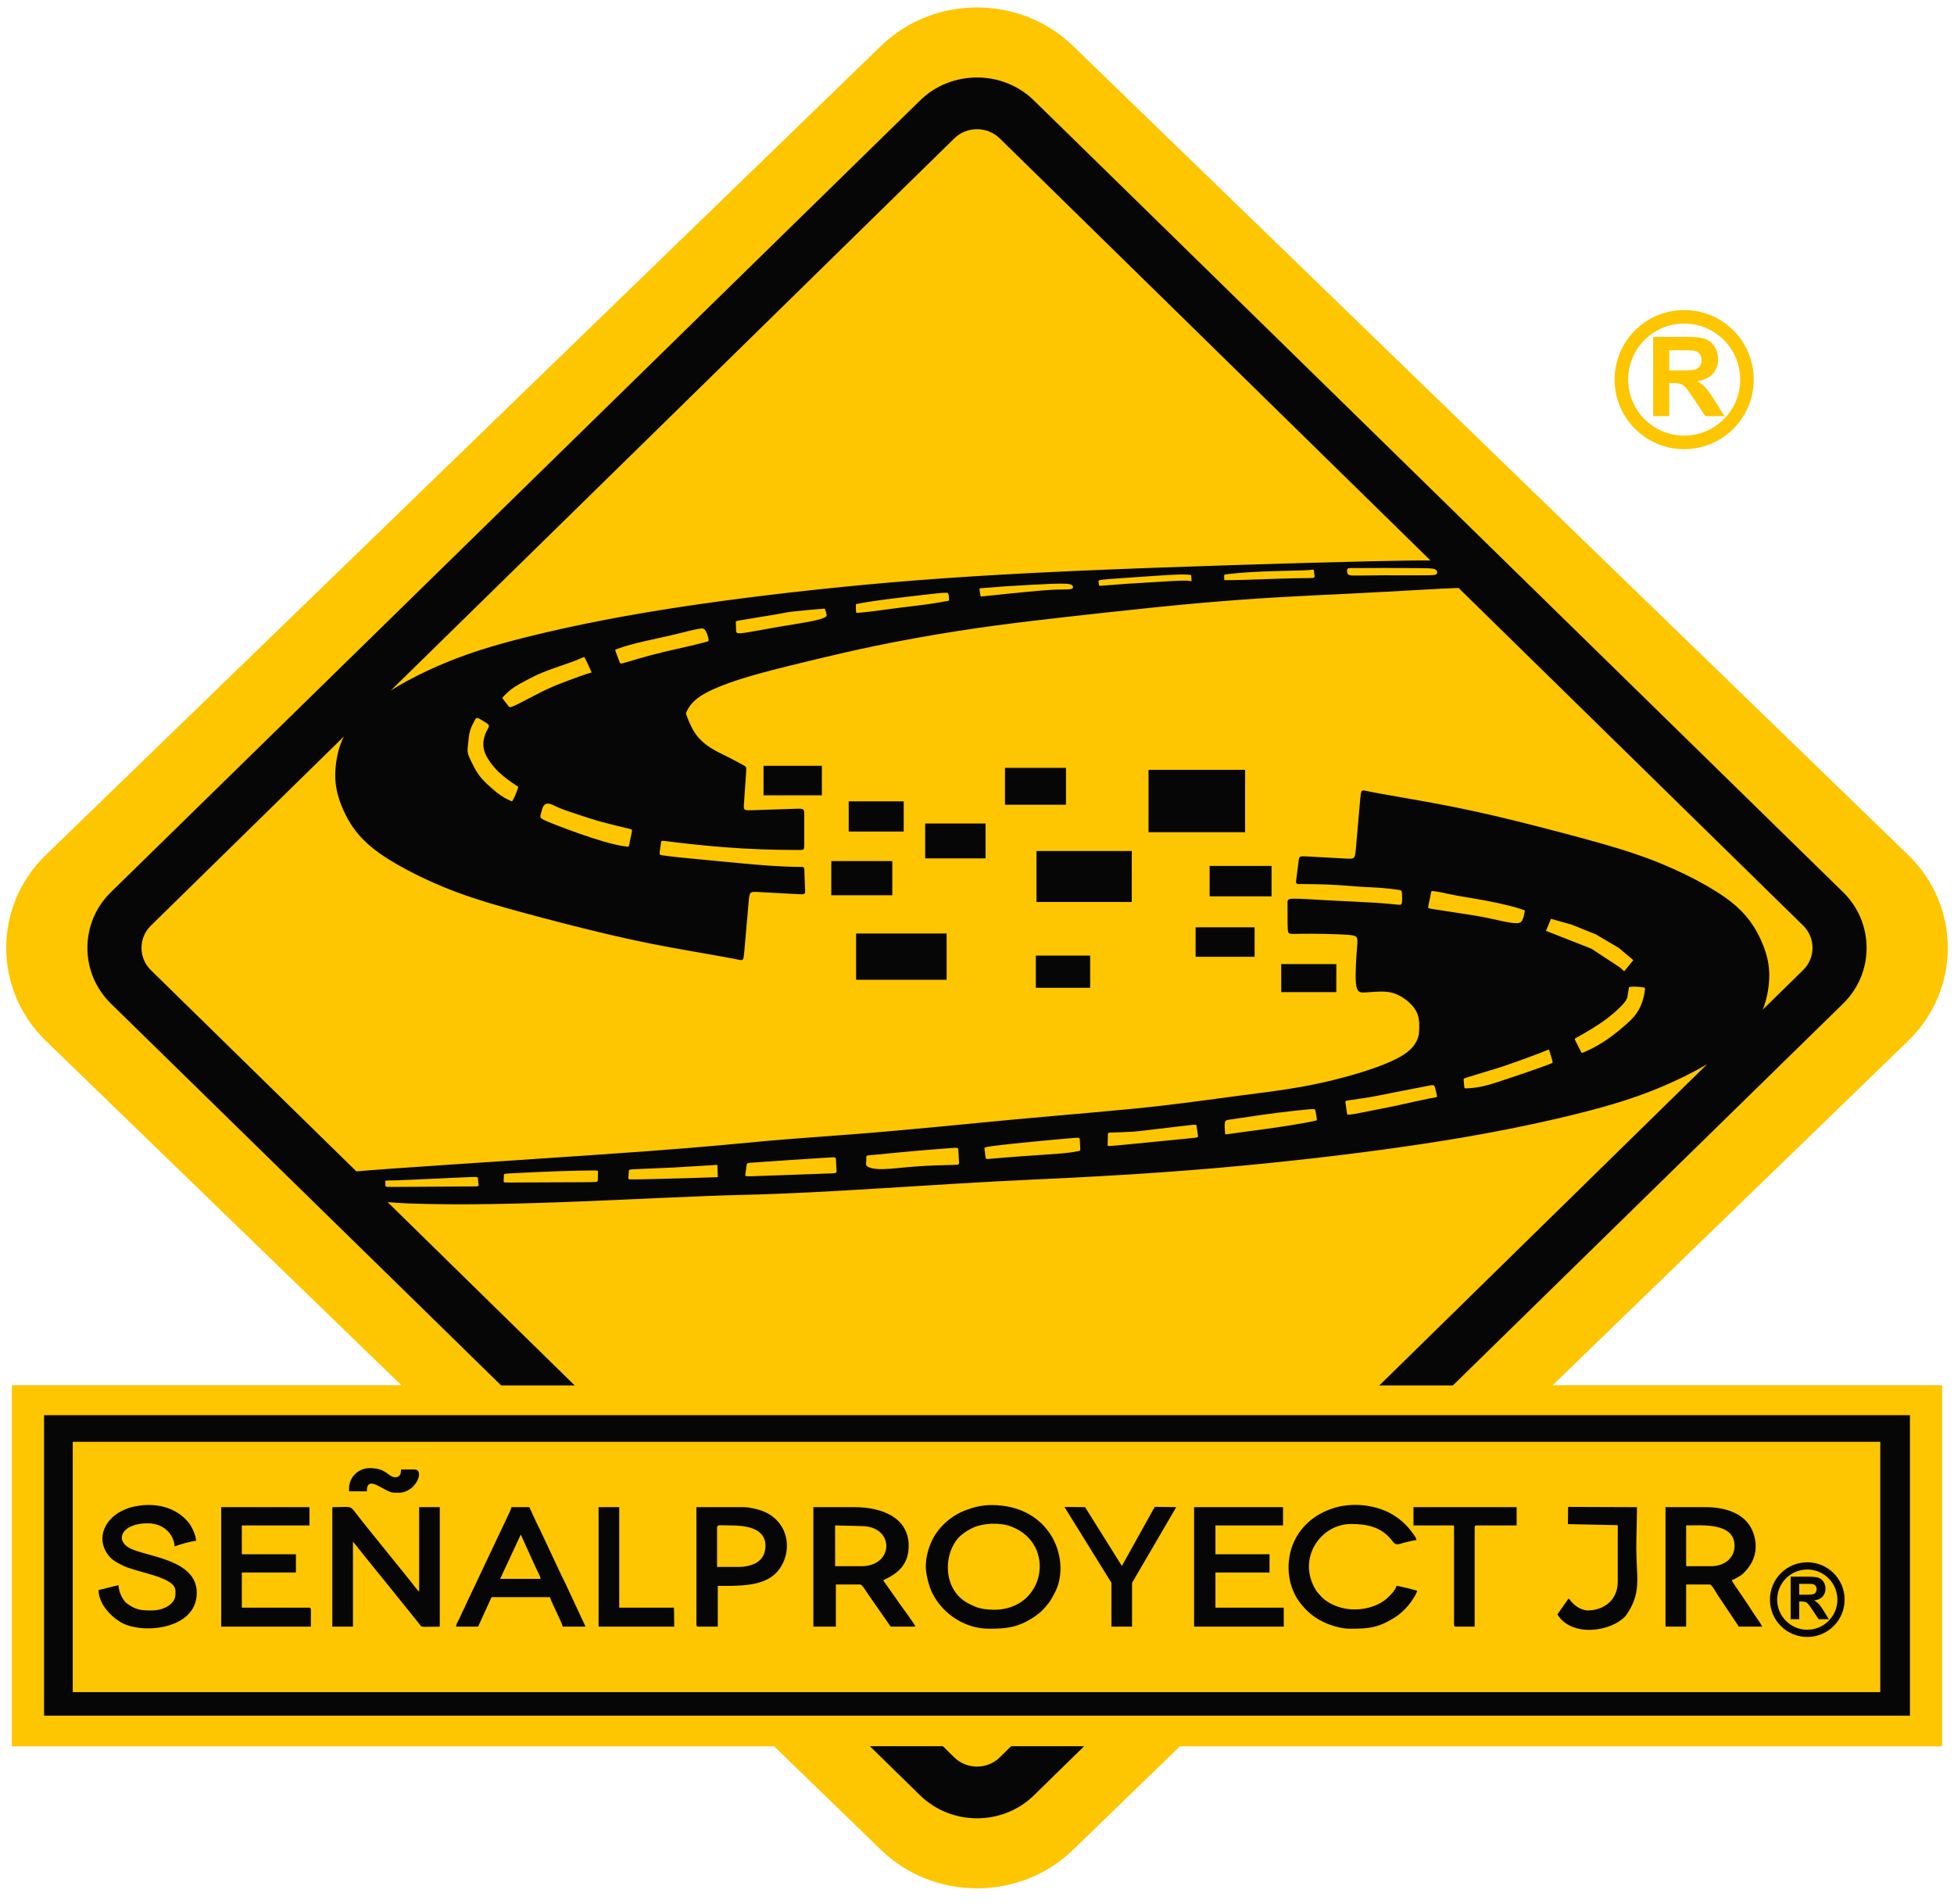 <?xml version="1.0" encoding="utf-8"?>
<!-- Generator: Adobe Illustrator 16.0.4, SVG Export Plug-In . SVG Version: 6.00 Build 0)  -->
<!DOCTYPE svg PUBLIC "-//W3C//DTD SVG 1.1//EN" "http://www.w3.org/Graphics/SVG/1.1/DTD/svg11.dtd">
<svg version="1.1" id="Capa_1" xmlns:x="http://ns.adobe.com/Extensibility/1.0/" xmlns:i="http://ns.adobe.com/AdobeIllustrator/10.0/" xmlns:graph="http://ns.adobe.com/Graphs/1.0/"
	 xmlns="http://www.w3.org/2000/svg" xmlns:xlink="http://www.w3.org/1999/xlink" x="0px" y="0px" width="159.093px" height="155px"
	 viewBox="0 0 159.093 155" enable-background="new 0 0 159.093 155" xml:space="preserve">
<path fill-rule="evenodd" clip-rule="evenodd" fill="#FDC600" d="M0.982,112.8h31.714L3.727,84.737
	c-4.293-4.16-4.294-10.961-0.004-15.118L71.746,3.724c4.29-4.157,11.313-4.155,15.606,0.004l68.016,65.887
	c4.293,4.159,4.293,10.961,0.004,15.119L126.397,112.8h31.713v29.373H96.073l-8.725,8.454c-4.291,4.156-11.314,4.154-15.606-0.004
	l-8.723-8.45H0.982V112.8z"/>
<path fill-rule="evenodd" clip-rule="evenodd" fill="#070606" d="M104.315,78.493h4.488v2.283h-4.488V78.493z M97.346,75.5h4.803
	v2.402h-4.803V75.5z M98.487,70.5h5.041v2.48h-5.041V70.5z M84.336,77.805h4.424v2.621h-4.424V77.805z M69.702,76.003h7.372v3.768
	h-7.372V76.003z M84.391,69.287h7.756v4.149h-7.756V69.287z M93.511,62.678h7.864v5.079h-7.864V62.678z M81.825,62.515h4.969v3.004
	h-4.969V62.515z M75.326,67.047h4.916v2.84h-4.916V67.047z M67.682,70.105h4.969v2.785h-4.969V70.105z M69.101,65.246h4.478v2.457
	h-4.478V65.246z M62.166,62.351h4.751v2.402h-4.751V62.351z M33.642,96.045c-1.052,0.047-1.052,0.047-1.256,0.052
	c-0.205,0.004-0.613,0.013-0.817,0.018c-0.204,0.004-0.204,0.004-0.2,0.091c0.005,0.086,0.013,0.261,0.018,0.348
	s0.004,0.087,1.269,0.079c1.265-0.01,3.793-0.026,5.058-0.031c1.265-0.004,1.265,0.005,1.251-0.126s-0.039-0.4-0.052-0.534
	c-0.013-0.135-0.013-0.135-1.064-0.088C36.796,95.902,34.693,95.998,33.642,96.045z M45.488,95.356
	c1.277-0.045,2.241-0.053,2.723-0.058s0.482-0.005,0.478,0.155c-0.005,0.158-0.014,0.477-0.018,0.636s-0.004,0.159-1.281,0.164
	c-1.278,0.004-3.833,0.013-5.11,0.021c-1.277,0.01-1.277,0.019-1.272-0.102s0.013-0.366,0.018-0.489
	c0.004-0.124,0.004-0.124,0.799-0.164C42.62,95.479,44.211,95.4,45.488,95.356z M54.799,95.06l3.612-0.218l0.033,0.997
	c0,0.008-3.244,0.115-6.071,0.174c-1.225,0.026-1.225,0.026-1.215-0.111c0.011-0.137,0.031-0.412,0.041-0.549
	c0.01-0.138,0.01-0.138,0.652-0.166c0.641-0.027,1.924-0.084,2.566-0.111c0.642-0.028,0.642-0.028,0.589-0.025
	S54.759,95.063,54.799,95.06z M64.293,94.449c1.206-0.08,2.482-0.161,3.12-0.2c0.638-0.041,0.638-0.041,0.65,0.177
	c0.011,0.22,0.034,0.656,0.046,0.875c0.011,0.218,0.011,0.218-0.627,0.241c-0.637,0.023-1.913,0.068-3.16,0.115
	c-1.247,0.045-2.465,0.091-3.068,0.108s-0.592,0.006-0.563-0.179c0.029-0.183,0.075-0.54,0.098-0.718
	c0.022-0.179,0.022-0.179,0.592-0.219C61.948,94.611,63.086,94.53,64.293,94.449z M74.308,93.725
	c1.241-0.111,2.475-0.202,3.091-0.248c0.618-0.046,0.618-0.046,0.631,0.189c0.014,0.233,0.039,0.701,0.052,0.935
	c0.013,0.234,0.013,0.234-0.571,0.247c-0.585,0.012-1.754,0.038-2.84,0.117c-1.086,0.077-2.09,0.209-2.779,0.222
	c-0.688,0.012-1.062-0.091-1.236-0.195c-0.174-0.105-0.148-0.209-0.134-0.364c0.012-0.156,0.012-0.363,0.019-0.462
	c0.007-0.097,0.019-0.084,0.65-0.143C71.82,93.965,73.067,93.834,74.308,93.725z M83.926,92.969c-1.234,0.12-2.344,0.24-2.953,0.32
	s-0.719,0.121-0.773,0.139c-0.057,0.021-0.057,0.021-0.035,0.176c0.02,0.156,0.06,0.465,0.08,0.62
	c0.02,0.155,0.02,0.155,0.475,0.115c0.454-0.041,1.363-0.12,2.482-0.2s2.448-0.16,3.273-0.234c0.824-0.075,1.145-0.145,1.309-0.18
	c0.165-0.036,0.174-0.036,0.17-0.215c-0.005-0.182-0.023-0.541-0.039-0.72c-0.016-0.181-0.026-0.181-0.711-0.12
	C86.52,92.729,85.161,92.849,83.926,92.969z M94.108,91.932c0.838-0.101,2.068-0.243,2.682-0.314
	c0.617-0.071,0.617-0.071,0.641,0.106c0.027,0.178,0.076,0.534,0.104,0.711c0.023,0.179,0.023,0.179-0.602,0.24
	c-0.623,0.06-1.873,0.183-2.951,0.288c-1.079,0.107-1.982,0.199-2.588,0.255c-0.604,0.057-0.91,0.077-1.062,0.087
	s-0.152,0.01-0.147-0.174c0.005-0.182,0.015-0.547,0.021-0.73c0.005-0.184,0.005-0.184,0.365-0.193
	c0.361-0.011,1.083-0.031,1.667-0.071C92.821,92.095,93.268,92.034,94.108,91.932z M104.084,90.59
	c-1.277,0.158-2.547,0.364-3.822,0.545c-0.396,0.056-0.498,0.064-0.533,0.264c-0.037,0.198-0.004,0.584,0.01,0.777
	c0.016,0.193,0.016,0.193,0.152,0.174c0.137-0.021,0.412-0.062,1.139-0.158c1.797-0.239,3.592-0.472,5.373-0.802
	c0.518-0.098,0.67-0.139,0.746-0.158c0.078-0.021,0.078-0.021,0.057-0.175c-0.02-0.15-0.061-0.457-0.102-0.613
	c-0.041-0.158-0.082-0.168-0.619-0.117C105.946,90.376,104.909,90.488,104.084,90.59z M113.313,88.983
	c0.818-0.162,2.049-0.396,2.701-0.526s0.725-0.157,0.795,0.018c0.072,0.177,0.145,0.553,0.178,0.72
	c0.031,0.166,0.023,0.121-0.566,0.232c-0.588,0.114-1.76,0.383-2.682,0.582c-0.922,0.197-1.596,0.323-2.172,0.436
	c-0.574,0.112-1.053,0.212-1.348,0.261c-0.297,0.049-0.414,0.049-0.473,0.049s-0.059,0-0.086-0.188
	c-0.025-0.189-0.08-0.566-0.107-0.756c-0.027-0.188-0.027-0.188,0.332-0.237c0.359-0.051,1.08-0.148,1.643-0.242
	C112.088,89.235,112.495,89.143,113.313,88.983z M122.547,86.765c0.648-0.22,1.611-0.57,2.258-0.813
	c0.648-0.242,0.98-0.378,1.146-0.445c0.166-0.066,0.166-0.066,0.221,0.113c0.053,0.18,0.16,0.539,0.215,0.723
	c0.055,0.185,0.055,0.193-0.283,0.319c-1.158,0.434-2.334,0.827-3.508,1.22c-0.635,0.212-1.311,0.438-1.877,0.564
	c-0.566,0.125-1.023,0.15-1.252,0.163s-0.229,0.013-0.244-0.121c-0.012-0.135-0.039-0.405-0.051-0.54
	c-0.016-0.134-0.016-0.134,0.33-0.242c0.348-0.108,1.041-0.323,1.553-0.476C121.567,87.077,121.901,86.986,122.547,86.765z
	 M132.225,81.665c-0.264,0.314-0.773,0.791-1.334,1.222c-0.801,0.612-1.676,1.124-2.557,1.61c-0.15,0.084-0.143,0.084-0.045,0.274
	c0.102,0.19,0.291,0.573,0.387,0.769c0.096,0.194,0.096,0.202,0.248,0.144c0.148-0.062,0.453-0.188,0.834-0.391
	c0.381-0.203,0.844-0.481,1.285-0.796s0.863-0.665,1.236-0.989c0.373-0.326,0.701-0.629,0.949-0.984
	c0.398-0.559,0.629-1.265,0.697-1.944c0.016-0.158,0.01-0.167-0.131-0.187c-0.361-0.054-0.713-0.08-1.076-0.045
	c-0.082,0.009-0.082,0.009-0.102,0.124c-0.02,0.116-0.061,0.346-0.088,0.537S132.487,81.35,132.225,81.665z M125.872,75.787
	l3.699,1.454l2.291,1.504l0.381,0.335l0.742-0.907l-1.193-1.002l-1.863-1.099l-1.955-0.786l-1.695-0.478L125.872,75.787z
	 M123.983,74.821c0.033-0.095,0.047-0.097,0.072-0.197c0.027-0.102,0.066-0.301,0.084-0.4c0.02-0.1,0.02-0.1-0.154-0.159
	c-0.172-0.06-0.518-0.178-1.094-0.323c-0.578-0.146-1.385-0.318-2.156-0.46s-1.504-0.25-2.094-0.359
	c-0.59-0.108-1.039-0.215-1.367-0.28c-0.326-0.063-0.527-0.084-0.631-0.096c-0.1-0.011-0.1-0.011-0.148,0.225
	s-0.145,0.706-0.191,0.941c-0.051,0.235-0.051,0.235,0.346,0.298c0.395,0.062,1.186,0.185,1.836,0.284
	c0.654,0.099,1.164,0.175,1.613,0.25c0.447,0.075,0.83,0.151,1.193,0.229c0.365,0.078,0.709,0.159,1.133,0.245
	s0.924,0.179,1.201,0.131C123.901,75.101,123.95,74.916,123.983,74.821z M116.858,46.363c0.17,0.092,0.189,0.269,0.117,0.36
	c-0.076,0.092-0.246,0.099-0.449,0.106c-0.205,0.007-0.443,0.013-1.102,0.013c-0.66,0-1.738-0.006-2.678-0.003
	c-0.938,0.003-1.732,0.017-2.217,0.021c-0.482,0.003-0.65-0.003-0.744-0.072c-0.092-0.068-0.105-0.197-0.109-0.299
	c-0.002-0.102,0.004-0.177,0.09-0.21c0.086-0.034,0.248-0.027,0.74-0.027s1.314-0.007,2.293-0.007c0.98,0,2.113,0.007,2.842,0.014
	C116.368,46.265,116.688,46.271,116.858,46.363z M106.086,46.438c-1.424,0.047-2.85,0.054-4.273,0.143
	c-0.768,0.047-1.42,0.115-1.76,0.153c-0.34,0.037-0.367,0.043-0.379,0.099c-0.01,0.054-0.004,0.156,0,0.231
	c0.004,0.074,0.004,0.122,0.004,0.146s0,0.024,0.201,0.024s0.602,0,1.25-0.017c1.436-0.038,2.871-0.107,4.307-0.137
	c0.516-0.009,0.877-0.009,1.117-0.013s0.363-0.01,0.426-0.042c0.061-0.03,0.061-0.084,0.049-0.169
	c-0.008-0.085-0.029-0.2-0.039-0.289c-0.025-0.218-0.018-0.199-0.238-0.17C106.645,46.412,106.497,46.425,106.086,46.438z
	 M91.213,47.08c-0.754,0.053-1.253,0.089-1.509,0.125c-0.255,0.036-0.269,0.071-0.263,0.154c0.008,0.083,0.031,0.214,0.043,0.279
	c0.011,0.065,0.011,0.065,0.373,0.036c0.363-0.029,1.088-0.089,1.879-0.143s1.646-0.101,2.443-0.149
	c0.796-0.047,1.533-0.095,1.996-0.107c0.463-0.012,0.654,0.012,0.75,0.03c0.094,0.018,0.094,0.03,0.088-0.053
	c-0.006-0.083-0.016-0.262-0.023-0.351c-0.006-0.089-0.006-0.089-0.131-0.101c-0.123-0.012-0.373-0.035-0.873-0.023
	c-0.5,0.011-1.248,0.06-2.128,0.119C92.979,46.955,91.969,47.025,91.213,47.08z M87.286,47.646c0.107,0.087,0.128,0.243-0.062,0.304
	c-0.191,0.062-0.594,0.031-1.205,0.052c-0.609,0.021-1.426,0.093-2.3,0.176c-1.229,0.117-2.46,0.239-3.689,0.373
	c-0.191,0.021-0.191,0.021-0.207-0.073c-0.015-0.093-0.046-0.279-0.062-0.393c-0.016-0.114-0.016-0.155,0.025-0.176
	s0.123-0.021,0.466-0.047c0.34-0.025,0.94-0.077,1.612-0.124c0.671-0.046,1.416-0.087,2.088-0.124
	c0.672-0.036,1.271-0.067,1.73-0.083c0.46-0.016,0.781-0.016,1.039-0.005C86.98,47.538,87.176,47.558,87.286,47.646z M74.792,48.479
	c-0.585,0.068-1.381,0.16-2.145,0.256c-0.764,0.096-1.495,0.196-1.983,0.274c-0.489,0.078-0.736,0.132-0.86,0.16
	c-0.123,0.028-0.123,0.028-0.123,0.101c0,0.195,0.003,0.381,0.023,0.576c0.004,0.045,0.004,0.055,0.169,0.046
	c0.164-0.009,0.493-0.037,1.115-0.114c0.622-0.078,1.536-0.206,2.368-0.311c0.832-0.105,1.582-0.188,2.199-0.274
	c0.617-0.087,1.102-0.178,1.367-0.224c0.265-0.046,0.311-0.046,0.333-0.083c0.05-0.08-0.009-0.444-0.041-0.535
	c-0.028-0.077-0.064-0.095-0.248-0.091c-0.183,0.004-0.512,0.032-0.864,0.069C75.751,48.365,75.376,48.411,74.792,48.479z
	 M63.07,50.042c-0.704,0.121-1.935,0.32-2.55,0.42c-0.615,0.1-0.615,0.1-0.61,0.226c0.005,0.126,0.016,0.378,0.021,0.552
	c0.005,0.174,0.005,0.268,0.126,0.305c0.121,0.037,0.363,0.016,0.952-0.084c0.589-0.1,1.524-0.278,2.418-0.431
	c0.894-0.152,1.746-0.278,2.387-0.399c0.642-0.122,1.073-0.237,1.288-0.337c0.216-0.1,0.216-0.184,0.189-0.305
	c-0.026-0.121-0.078-0.279-0.105-0.357c-0.026-0.08-0.026-0.08-0.226-0.063c-0.716,0.056-1.43,0.12-2.145,0.194
	c-0.305,0.031-0.494,0.052-0.678,0.084C63.954,49.878,63.775,49.92,63.07,50.042z M54.809,51.687
	c-0.621,0.144-1.476,0.326-2.176,0.486c-0.818,0.188-1.647,0.384-2.434,0.68c-0.128,0.048-0.128,0.048-0.059,0.23
	c0.07,0.182,0.208,0.545,0.278,0.743s0.07,0.229,0.321,0.166c0.251-0.064,0.754-0.224,1.348-0.396
	c0.594-0.171,1.278-0.353,1.946-0.513c0.669-0.161,1.322-0.3,1.92-0.439c0.599-0.139,1.145-0.278,1.433-0.353
	c0.289-0.075,0.32-0.086,0.31-0.198c-0.022-0.236-0.181-0.742-0.38-0.882c-0.091-0.064-0.187-0.054-0.374-0.021
	s-0.465,0.085-0.797,0.166C55.814,51.436,55.43,51.542,54.809,51.687z M45.723,54.185c-0.466,0.16-1.107,0.385-1.61,0.593
	c-0.503,0.209-0.867,0.401-1.23,0.594c-0.364,0.193-0.728,0.385-1.016,0.578c-0.289,0.192-0.502,0.385-0.652,0.529
	c-0.15,0.144-0.235,0.241-0.278,0.294c-0.042,0.054-0.042,0.064,0.048,0.182c0.091,0.118,0.273,0.342,0.375,0.481
	c0.102,0.139,0.123,0.192,0.417,0.069c0.294-0.123,0.861-0.422,1.423-0.716c0.561-0.294,1.118-0.583,1.716-0.845
	c0.599-0.262,1.241-0.498,1.754-0.685c0.513-0.188,0.898-0.326,1.129-0.401c0.23-0.076,0.304-0.086,0.342-0.091
	c0.037-0.006,0.037-0.006-0.038-0.171c-0.074-0.166-0.225-0.497-0.326-0.711c-0.102-0.214-0.155-0.31-0.182-0.358
	c-0.027-0.048-0.027-0.048-0.16,0.01c-0.134,0.059-0.401,0.177-0.68,0.284S46.188,54.024,45.723,54.185z M38.123,60.479
	c0.032-0.294,0.053-0.647,0.15-0.979c0.095-0.332,0.267-0.642,0.368-0.829c0.102-0.188,0.134-0.251,0.273-0.203
	c0.139,0.048,0.385,0.208,0.572,0.326c0.188,0.118,0.316,0.192,0.321,0.305s-0.112,0.262-0.219,0.491
	c-0.107,0.23-0.204,0.541-0.23,0.835c-0.058,0.635,0.215,1.159,0.578,1.658c0.198,0.273,0.433,0.551,0.711,0.813
	c0.437,0.411,0.952,0.775,1.455,1.101c0.107,0.07,0.107,0.07,0.059,0.204c-0.124,0.343-0.244,0.673-0.428,0.989
	c-0.037,0.064-0.037,0.064-0.182,0c-0.144-0.064-0.433-0.192-0.775-0.428c-0.342-0.234-0.737-0.577-1.059-0.876
	s-0.567-0.556-0.781-0.866s-0.396-0.674-0.545-0.979c-0.15-0.305-0.268-0.551-0.305-0.792
	C38.048,61.009,38.091,60.773,38.123,60.479z M44.364,65.501c-0.206,0.153-0.289,0.607-0.347,0.851
	c-0.032,0.134-0.053,0.208,0.118,0.32c0.171,0.112,0.535,0.263,1.086,0.476c0.551,0.214,1.289,0.492,1.99,0.738
	c0.7,0.247,1.364,0.46,1.919,0.621c0.634,0.183,1.305,0.358,1.963,0.428c0.102,0.011,0.102,0.011,0.15-0.225
	c0.048-0.236,0.145-0.706,0.193-0.941c0.048-0.235,0.048-0.235-0.385-0.337c-0.434-0.102-1.3-0.305-2.005-0.497
	c-0.707-0.192-1.252-0.375-1.722-0.53c-0.471-0.155-0.867-0.283-1.188-0.396c-0.321-0.112-0.567-0.208-0.786-0.31
	c-0.22-0.102-0.412-0.209-0.578-0.252C44.605,65.405,44.466,65.426,44.364,65.501z M28,59.964c-0.199,0.384-0.343,0.779-0.457,1.229
	c-0.192,0.756-0.303,1.664-0.22,2.516c0.083,0.852,0.357,1.649,0.673,2.337c0.685,1.487,1.617,2.526,2.956,3.463
	c0.825,0.578,1.924,1.21,3.162,1.814c1.237,0.605,2.612,1.183,4.247,1.732c1.636,0.55,3.533,1.072,5.773,1.664
	c2.241,0.591,4.824,1.249,7.162,1.759c2.337,0.509,4.426,0.867,5.924,1.127c1.499,0.261,2.406,0.427,2.859,0.522
	c0.454,0.097,0.454,0.123,0.536-0.811c0.083-0.935,0.248-2.831,0.33-3.779c0.082-0.949,0.082-0.949,0.838-0.909
	c0.756,0.042,2.268,0.124,3.024,0.165c0.756,0.042,0.756,0.042,0.742-0.343c-0.013-0.385-0.041-1.155-0.055-1.526
	c-0.014-0.37-0.014-0.344-0.468-0.344c-0.453,0-1.361-0.026-2.529-0.11c-1.169-0.082-2.598-0.219-3.89-0.344
	c-1.292-0.124-2.447-0.232-3.244-0.315c-0.797-0.082-1.237-0.138-1.457-0.179s-0.22-0.068-0.193-0.274
	c0.028-0.207,0.083-0.591,0.111-0.77c0.027-0.179,0.027-0.152,0.893-0.043c0.867,0.111,2.598,0.304,4.152,0.427
	c2.071,0.165,4.149,0.234,6.227,0.234c0.385,0,0.385,0,0.385-0.563s0-1.69,0-2.255c0-0.563,0-0.563-0.824-0.535
	c-0.825,0.027-2.475,0.083-3.3,0.109c-0.824,0.028-0.824,0.028-0.783-0.563c0.041-0.591,0.124-1.773,0.165-2.365
	c0.042-0.592,0.042-0.592-0.206-0.729c-0.248-0.137-0.743-0.412-1.238-0.66c-0.494-0.248-0.989-0.468-1.457-0.77
	c-0.467-0.302-0.907-0.688-1.236-1.169c-0.331-0.481-0.551-1.059-0.66-1.347c-0.11-0.289-0.11-0.289,0.014-0.522
	c0.124-0.234,0.372-0.701,1.113-1.182c0.743-0.481,1.979-0.976,3.437-1.43c1.458-0.454,3.134-0.866,4.948-1.306
	c1.815-0.44,3.767-0.907,5.897-1.347c2.131-0.44,4.44-0.853,6.543-1.182c2.104-0.33,4-0.578,6.062-0.825
	c2.062-0.248,4.289-0.495,6.57-0.743c2.283-0.248,4.619-0.495,6.93-0.701c2.307-0.206,4.59-0.372,6.693-0.495
	c2.104-0.124,4.027-0.206,5.965-0.303c1.938-0.096,3.891-0.206,5.361-0.289c1.471-0.083,2.461-0.137,2.971-0.151
	c0.135-0.004,0.236-0.004,0.311-0.01l28.053,27.486c1.016,0.997,1.016,2.625,0,3.622l-3.293,3.226
	c0.117-0.273,0.207-0.559,0.287-0.869c0.193-0.756,0.303-1.663,0.221-2.516c-0.082-0.852-0.357-1.649-0.674-2.336
	c-0.684-1.489-1.617-2.528-2.955-3.465c-0.824-0.577-1.926-1.209-3.16-1.814c-1.238-0.604-2.613-1.183-4.248-1.731
	c-1.637-0.551-3.535-1.072-5.773-1.663c-2.24-0.591-4.824-1.252-7.162-1.76c-2.336-0.509-4.428-0.866-5.924-1.127
	c-1.5-0.261-2.406-0.426-2.859-0.523c-0.453-0.095-0.453-0.123-0.537,0.812c-0.082,0.935-0.248,2.832-0.33,3.78
	s-0.082,0.948-0.838,0.907c-0.756-0.042-2.27-0.124-3.023-0.166c-0.756-0.04-0.756-0.04-0.807,0.346
	c-0.051,0.385-0.152,1.155-0.195,1.535c-0.043,0.377-0.029,0.363,0.488,0.363c0.52-0.001,1.539,0.012,2.428,0.056
	c0.893,0.044,1.65,0.118,2.287,0.16c0.639,0.042,1.156,0.053,1.686,0.093c0.527,0.042,1.062,0.112,1.354,0.151
	c0.291,0.038,0.336,0.047,0.359,0.245c0.023,0.196,0.025,0.584,0.004,0.783c-0.021,0.2-0.066,0.214-0.379,0.186
	c-0.309-0.027-0.887-0.096-1.863-0.157c-0.977-0.062-2.352-0.116-3.613-0.185s-2.408-0.149-2.961-0.141
	c-0.553,0.007-0.51,0.103-0.5,0.617c0.012,0.515-0.01,1.449,0.021,1.885c0.033,0.436,0.119,0.37,1.086,0.354
	c0.967-0.017,2.814,0.017,3.727,0.079c0.914,0.062,0.895,0.155,0.832,0.94c-0.064,0.787-0.168,2.268-0.096,3.017
	c0.072,0.748,0.32,0.767,0.773,0.74c0.455-0.026,1.113-0.099,1.652-0.057s0.955,0.194,1.4,0.485c0.445,0.29,0.918,0.718,1.139,1.221
	c0.225,0.501,0.197,1.08,0.18,1.428c-0.016,0.346-0.021,0.462-0.148,0.753c-0.125,0.292-0.373,0.76-1.115,1.241
	s-1.98,0.977-3.438,1.43c-1.455,0.452-3.133,0.866-4.812,1.17c-1.68,0.306-3.361,0.504-5.213,0.746
	c-1.85,0.241-3.871,0.526-5.824,0.757s-3.842,0.407-5.914,0.59c-2.072,0.186-4.33,0.379-6.445,0.574
	c-2.117,0.195-4.093,0.393-6.288,0.603c-2.195,0.208-4.61,0.427-6.992,0.613s-4.731,0.342-6.948,0.538
	c-2.217,0.197-4.302,0.438-10.073,0.861c-5.771,0.422-15.229,1.024-20.307,1.383c-1.256,0.089-2.244,0.164-3.013,0.232
	L12.283,78.987c-1.016-0.997-1.017-2.625,0-3.622L28,59.964z M111.438,45.701c-5.486,0.124-16.071,0.433-24.126,0.794
	c-8.056,0.361-13.582,0.774-18.916,1.31c-5.333,0.536-10.474,1.196-14.722,1.883c-4.248,0.687-7.602,1.402-10.2,2.034
	c-2.598,0.632-4.44,1.182-6.09,1.801s-3.106,1.306-4.247,1.924c-0.49,0.265-0.921,0.519-1.314,0.77L77.7,11.266
	c1.016-0.995,2.678-0.995,3.695,0l35.072,34.366C115.643,45.624,114.176,45.639,111.438,45.701z M51.681,117.591l20.8,20.381
	l5.219,5.114c1.016,0.995,2.678,0.995,3.695,0l5.217-5.114l20.801-20.381l31.578-30.943c-0.244,0.145-0.502,0.291-0.779,0.441
	c-1.143,0.618-2.6,1.306-4.248,1.926c-1.65,0.617-3.49,1.167-6.09,1.799c-2.598,0.632-5.951,1.348-10.199,2.034
	c-4.246,0.688-9.389,1.348-14.721,1.884c-5.334,0.536-10.859,0.949-18.916,1.31c-8.056,0.362-16.43,1.083-23.548,1.243
	c-7.119,0.162-18.861,1.024-27.304,0.694c-0.593-0.023-1.134-0.059-1.629-0.107L51.681,117.591z M9.027,72.642L74.913,8.178
	c2.549-2.494,6.719-2.493,9.269,0.001l65.884,64.462c2.549,2.494,2.549,6.575,0.002,9.068l-36.672,35.882l-20.832,20.381
	l-8.383,8.202c-2.549,2.494-6.719,2.492-9.269-0.001l-8.381-8.201L45.7,117.591L9.028,81.71C6.479,79.216,6.479,75.135,9.027,72.642
	z"/>
<rect x="0.983" y="112.8" fill-rule="evenodd" clip-rule="evenodd" fill="#FDC600" width="157.127" height="29.373"/>
<path fill-rule="evenodd" clip-rule="evenodd" fill="#070606" d="M75.377,127.574c0,0.608,0.275,1.633,0.541,2.155
	c0.893,1.751,2.715,2.88,4.617,2.88c1.426,0,2.32-0.112,3.523-0.869c0.141-0.089,0.242-0.156,0.371-0.262s0.229-0.169,0.35-0.284
	c0.221-0.211,0.385-0.4,0.572-0.637c0.205-0.259,0.309-0.482,0.48-0.785c1.432-2.529-0.088-7.235-5.125-7.235
	c-0.822,0-1.572,0.219-2.152,0.448c-1.158,0.46-2.164,1.354-2.695,2.489C75.599,126.034,75.377,126.781,75.377,127.574
	 M66.224,132.438h1.833v-3.434h1.956c0.197,0,0.447,0.485,0.672,0.8l1.833,2.634h2.017c-0.057-0.199-1.092-1.593-1.296-1.878
	c-0.457-0.642-0.881-1.271-1.332-1.899c1.239-0.559,2.078-1.305,2.078-2.805c0-2.258-2.117-3.146-4.4-3.146h-3.361V132.438z
	 M135.604,132.438h1.682v-3.434h1.912c0.176,0,0.484,0.589,0.625,0.812l1.75,2.621h1.91c-0.17-0.32-0.398-0.622-0.613-0.939
	c-0.223-0.329-0.395-0.615-0.613-0.938c-0.219-0.32-0.416-0.616-0.627-0.927c-0.207-0.308-0.461-0.646-0.637-0.973
	c0.084-0.04,0.152-0.06,0.24-0.105c0.092-0.048,0.154-0.086,0.262-0.144c0.186-0.098,0.297-0.17,0.441-0.308
	c0.896-0.863,1.266-1.968,0.832-3.258c-0.543-1.607-2.24-2.137-3.918-2.137h-3.246V132.438z M37.13,132.438h1.796l0.811-1.775
	c0.102-0.202,0.186-0.436,0.29-0.629h4.751c0.098,0.417,0.944,1.984,1.043,2.404h1.854l-1.7-3.645
	c-0.1-0.215-0.193-0.357-0.287-0.575l-1.705-3.637c-0.099-0.229-0.211-0.405-0.306-0.615c-0.103-0.23-0.182-0.411-0.292-0.628
	c-0.104-0.208-0.178-0.423-0.288-0.629h-1.449c-0.036,0.149-0.174,0.446-0.251,0.609l-3.433,7.254
	c-0.109,0.263-0.174,0.384-0.296,0.624c-0.109,0.217-0.159,0.377-0.269,0.592C37.296,131.996,37.151,132.191,37.13,132.438z
	 M56.703,132.265c0,0.132,0.041,0.173,0.174,0.173h1.564v-3.319c1.638,0,3.744,0.084,4.823-1.132
	c1.34-1.508,1.072-4.166-1.281-5.001c-0.304-0.106-0.981-0.276-1.398-0.276h-3.882V132.265z M146.493,129.837h0.518
	c0.336,0,0.545-0.015,0.629-0.043c0.082-0.028,0.15-0.077,0.195-0.147c0.049-0.068,0.072-0.156,0.072-0.26
	c0-0.117-0.031-0.21-0.094-0.283c-0.062-0.07-0.15-0.117-0.264-0.136c-0.057-0.008-0.227-0.012-0.51-0.012h-0.547V129.837z
	 M147.147,127.788c1.354,0,2.451,1.099,2.451,2.451c0,1.354-1.098,2.451-2.451,2.451s-2.451-1.098-2.451-2.451
	C144.696,128.886,145.793,127.788,147.147,127.788z M5.924,117.39H153.09v20.382H5.924V117.39z M3.587,115.223h151.919v24.463H3.587
	V115.223z M147.147,127.198c1.68,0,3.041,1.361,3.041,3.041s-1.361,3.041-3.041,3.041s-3.041-1.361-3.041-3.041
	S145.467,127.198,147.147,127.198z M145.792,131.836v-3.465h1.473c0.373,0,0.643,0.031,0.809,0.093
	c0.168,0.062,0.303,0.173,0.402,0.331c0.102,0.16,0.152,0.343,0.152,0.547c0,0.262-0.076,0.475-0.229,0.645s-0.379,0.275-0.684,0.32
	c0.152,0.088,0.275,0.185,0.373,0.29c0.1,0.105,0.23,0.294,0.398,0.563l0.422,0.676h-0.836l-0.502-0.757
	c-0.182-0.268-0.305-0.438-0.371-0.508c-0.066-0.07-0.137-0.118-0.211-0.144c-0.074-0.026-0.193-0.039-0.354-0.039h-0.143v1.447
	H145.792z M28.42,121.189v0.229h1.448c0-1.472,1.475,0.115,2.202,0.115h0.406c1.403,0,2.133-1.889,1.274-1.889H32.65
	c0,0.372-0.09,0.629-0.463,0.629c-0.597,0-0.686-0.744-2.086-0.744C29.204,119.53,28.42,120.244,28.42,121.189z M48.737,132.438
	h6.16l-0.021-1.546h-4.459v-8.183h-1.68V132.438z M131.717,128.775c0,1.411-1.023,2.346-2.504,2.346
	c-0.594-0.091-1.023-0.358-1.492-0.987l-0.918,1.307c1.117,1.857,4.34,1.463,5.566,0.11c1.332-1.87,0.859-3.122,0.859-5.408
	c-0.002-1.146,0.053-2.308,0.053-3.433l-5.609-0.021l-0.014,1.402l4.059,0.086V128.775z M115.084,124.197h3.303v8.068
	c0,0.132,0.041,0.173,0.174,0.173h1.506v-8.07c0-0.132,0.041-0.171,0.176-0.171h3.242v-1.487h-8.4V124.197z M90.491,128.867v3.571
	h1.68v-3.568l3.6-6.163l-1.754-0.021l-2.674,4.809l-2.996-4.785l-1.68-0.016L90.491,128.867z M60.237,127.574h-1.854v-3.206
	c0-0.264,0.326-0.171,0.985-0.171c1.233,0,2.955,0.145,2.955,1.659c0,0.603-0.239,1.023-0.602,1.293
	C61.405,127.386,60.769,127.574,60.237,127.574z M42.402,124.941l1.218,2.688c0.125,0.28,0.328,0.592,0.404,0.918h-3.302
	L42.402,124.941z M109.938,132.609c1.586,0,2.355-0.092,3.742-0.996c0.326-0.211,0.742-0.606,0.99-0.91
	c0.213-0.257,0.633-0.85,0.713-1.184c-0.139-0.066-1.477-0.396-1.68-0.4c-0.076,0.33-0.428,0.68-0.652,0.9
	c-0.834,0.835-2.322,1.191-3.584,0.938c-0.82-0.166-1.576-0.563-2.014-1.102c-0.133-0.163-0.207-0.212-0.33-0.416
	c-1.545-2.556,0.398-5.357,2.873-5.357c1.346,0,2.512,0.248,3.359,1.375c0.346,0.461,0.477,0.245,1.24,0.08
	c0.248-0.053,0.5-0.134,0.729-0.138c-0.018-0.231-0.184-0.395-0.299-0.562c-0.621-0.901-1.564-1.628-2.633-1.979
	c-1.789-0.583-3.68-0.415-5.236,0.594c-0.762,0.494-1.393,1.204-1.777,2.023c-0.736,1.572-0.602,3.56,0.41,4.937
	c0.561,0.761,1.201,1.31,2.096,1.709C108.413,132.356,109.206,132.609,109.938,132.609z M14.284,129.519v0.285
	c0,0.841-1.033,1.316-1.912,1.316c-0.871,0-1.332-0.028-2.063-0.594c-0.326-0.252-0.648-0.928-0.66-1.467l-1.622,0.402
	c0,1.056,0.881,2.052,1.772,2.599c1.701,1.042,6.223,0.643,6.223-2.371c0-2.812-4.258-2.929-5.54-3.685
	c-1.129-0.665-0.531-1.98,1.542-1.98c1.209,0,2.108,0.784,2.202,1.889c0.268-0.128,1.376-0.45,1.738-0.457
	c0-0.444-0.347-1.15-0.57-1.441c-0.426-0.556-0.978-0.937-1.63-1.193c-0.835-0.328-1.904-0.371-2.783-0.171
	c-0.125,0.029-0.284,0.055-0.421,0.099c-0.127,0.041-0.246,0.097-0.373,0.147c-1.569,0.612-2.495,2.318-1.318,3.785
	c0.289,0.361,0.757,0.608,1.204,0.814C11.308,128.066,14.284,128.403,14.284,129.519z M18.011,132.438h7.3v-1.375
	c0-0.131-0.041-0.171-0.174-0.171h-5.446v-2.861h4.403v-1.488h-4.403v-2.346h5.504v-1.487h-7.184V132.438z M97.221,132.438h7.301
	v-1.546h-5.562v-2.861h4.404v-1.488h-4.404v-2.346h5.504v-1.487h-7.242V132.438z M139.313,127.516h-2.027v-3.319
	c1.277,0,3.939-0.255,3.939,1.659C141.225,126.888,140.368,127.516,139.313,127.516z M70.135,127.516h-2.14v-3.319l2.262,0.058
	C72.863,124.348,72.774,127.516,70.135,127.516z M80.94,131.063c-0.564,0-1.129-0.076-1.582-0.268
	c-0.197-0.084-0.391-0.183-0.58-0.285c-2.036-1.105-2.003-4.064-0.635-5.414c0.279-0.277,0.754-0.567,1.117-0.729
	c0.818-0.362,2.174-0.429,3.088-0.074C86.051,125.725,85.094,131.063,80.94,131.063z M27.059,132.438h1.68v-6.925l1.383,1.725
	c0.478,0.593,0.927,1.152,1.416,1.749l2.465,3.058c0.424,0.529,0.058,0.394,1.804,0.394v-9.729h-1.68v6.866
	c-0.185-0.122-0.531-0.633-0.709-0.845l-3.496-4.331c-0.247-0.31-0.439-0.553-0.687-0.866c-0.829-1.049-0.434-0.824-2.177-0.824
	V132.438z"/>
<path fill="#FDC600" d="M135.908,30.159h0.965c0.623,0,1.014-0.027,1.17-0.08c0.154-0.053,0.277-0.144,0.365-0.273
	c0.088-0.129,0.131-0.291,0.131-0.485c0-0.218-0.057-0.392-0.172-0.527c-0.117-0.134-0.281-0.218-0.49-0.252
	c-0.107-0.015-0.426-0.022-0.951-0.022h-1.018V30.159z M134.601,33.88v-6.453h2.744c0.689,0,1.191,0.058,1.504,0.174
	s0.562,0.321,0.75,0.618c0.189,0.297,0.283,0.635,0.283,1.017c0,0.485-0.141,0.885-0.424,1.2c-0.285,0.315-0.709,0.514-1.273,0.596
	c0.281,0.164,0.512,0.344,0.693,0.542c0.184,0.196,0.43,0.547,0.74,1.048l0.785,1.259h-1.557l-0.934-1.409
	c-0.336-0.5-0.566-0.816-0.691-0.946c-0.123-0.129-0.252-0.22-0.391-0.268c-0.141-0.048-0.359-0.072-0.66-0.072h-0.264v2.695
	H134.601z"/>
<path fill-rule="evenodd" clip-rule="evenodd" fill="#FDC600" d="M137.126,26.343c2.52,0,4.562,2.043,4.562,4.563
	c0,2.521-2.043,4.563-4.562,4.563c-2.521,0-4.564-2.043-4.564-4.563C132.562,28.386,134.605,26.343,137.126,26.343 M137.126,25.242
	c3.127,0,5.662,2.536,5.662,5.664c0,3.128-2.535,5.664-5.662,5.664c-3.131,0-5.666-2.536-5.666-5.664
	C131.46,27.778,133.996,25.242,137.126,25.242z"/>
</svg>
